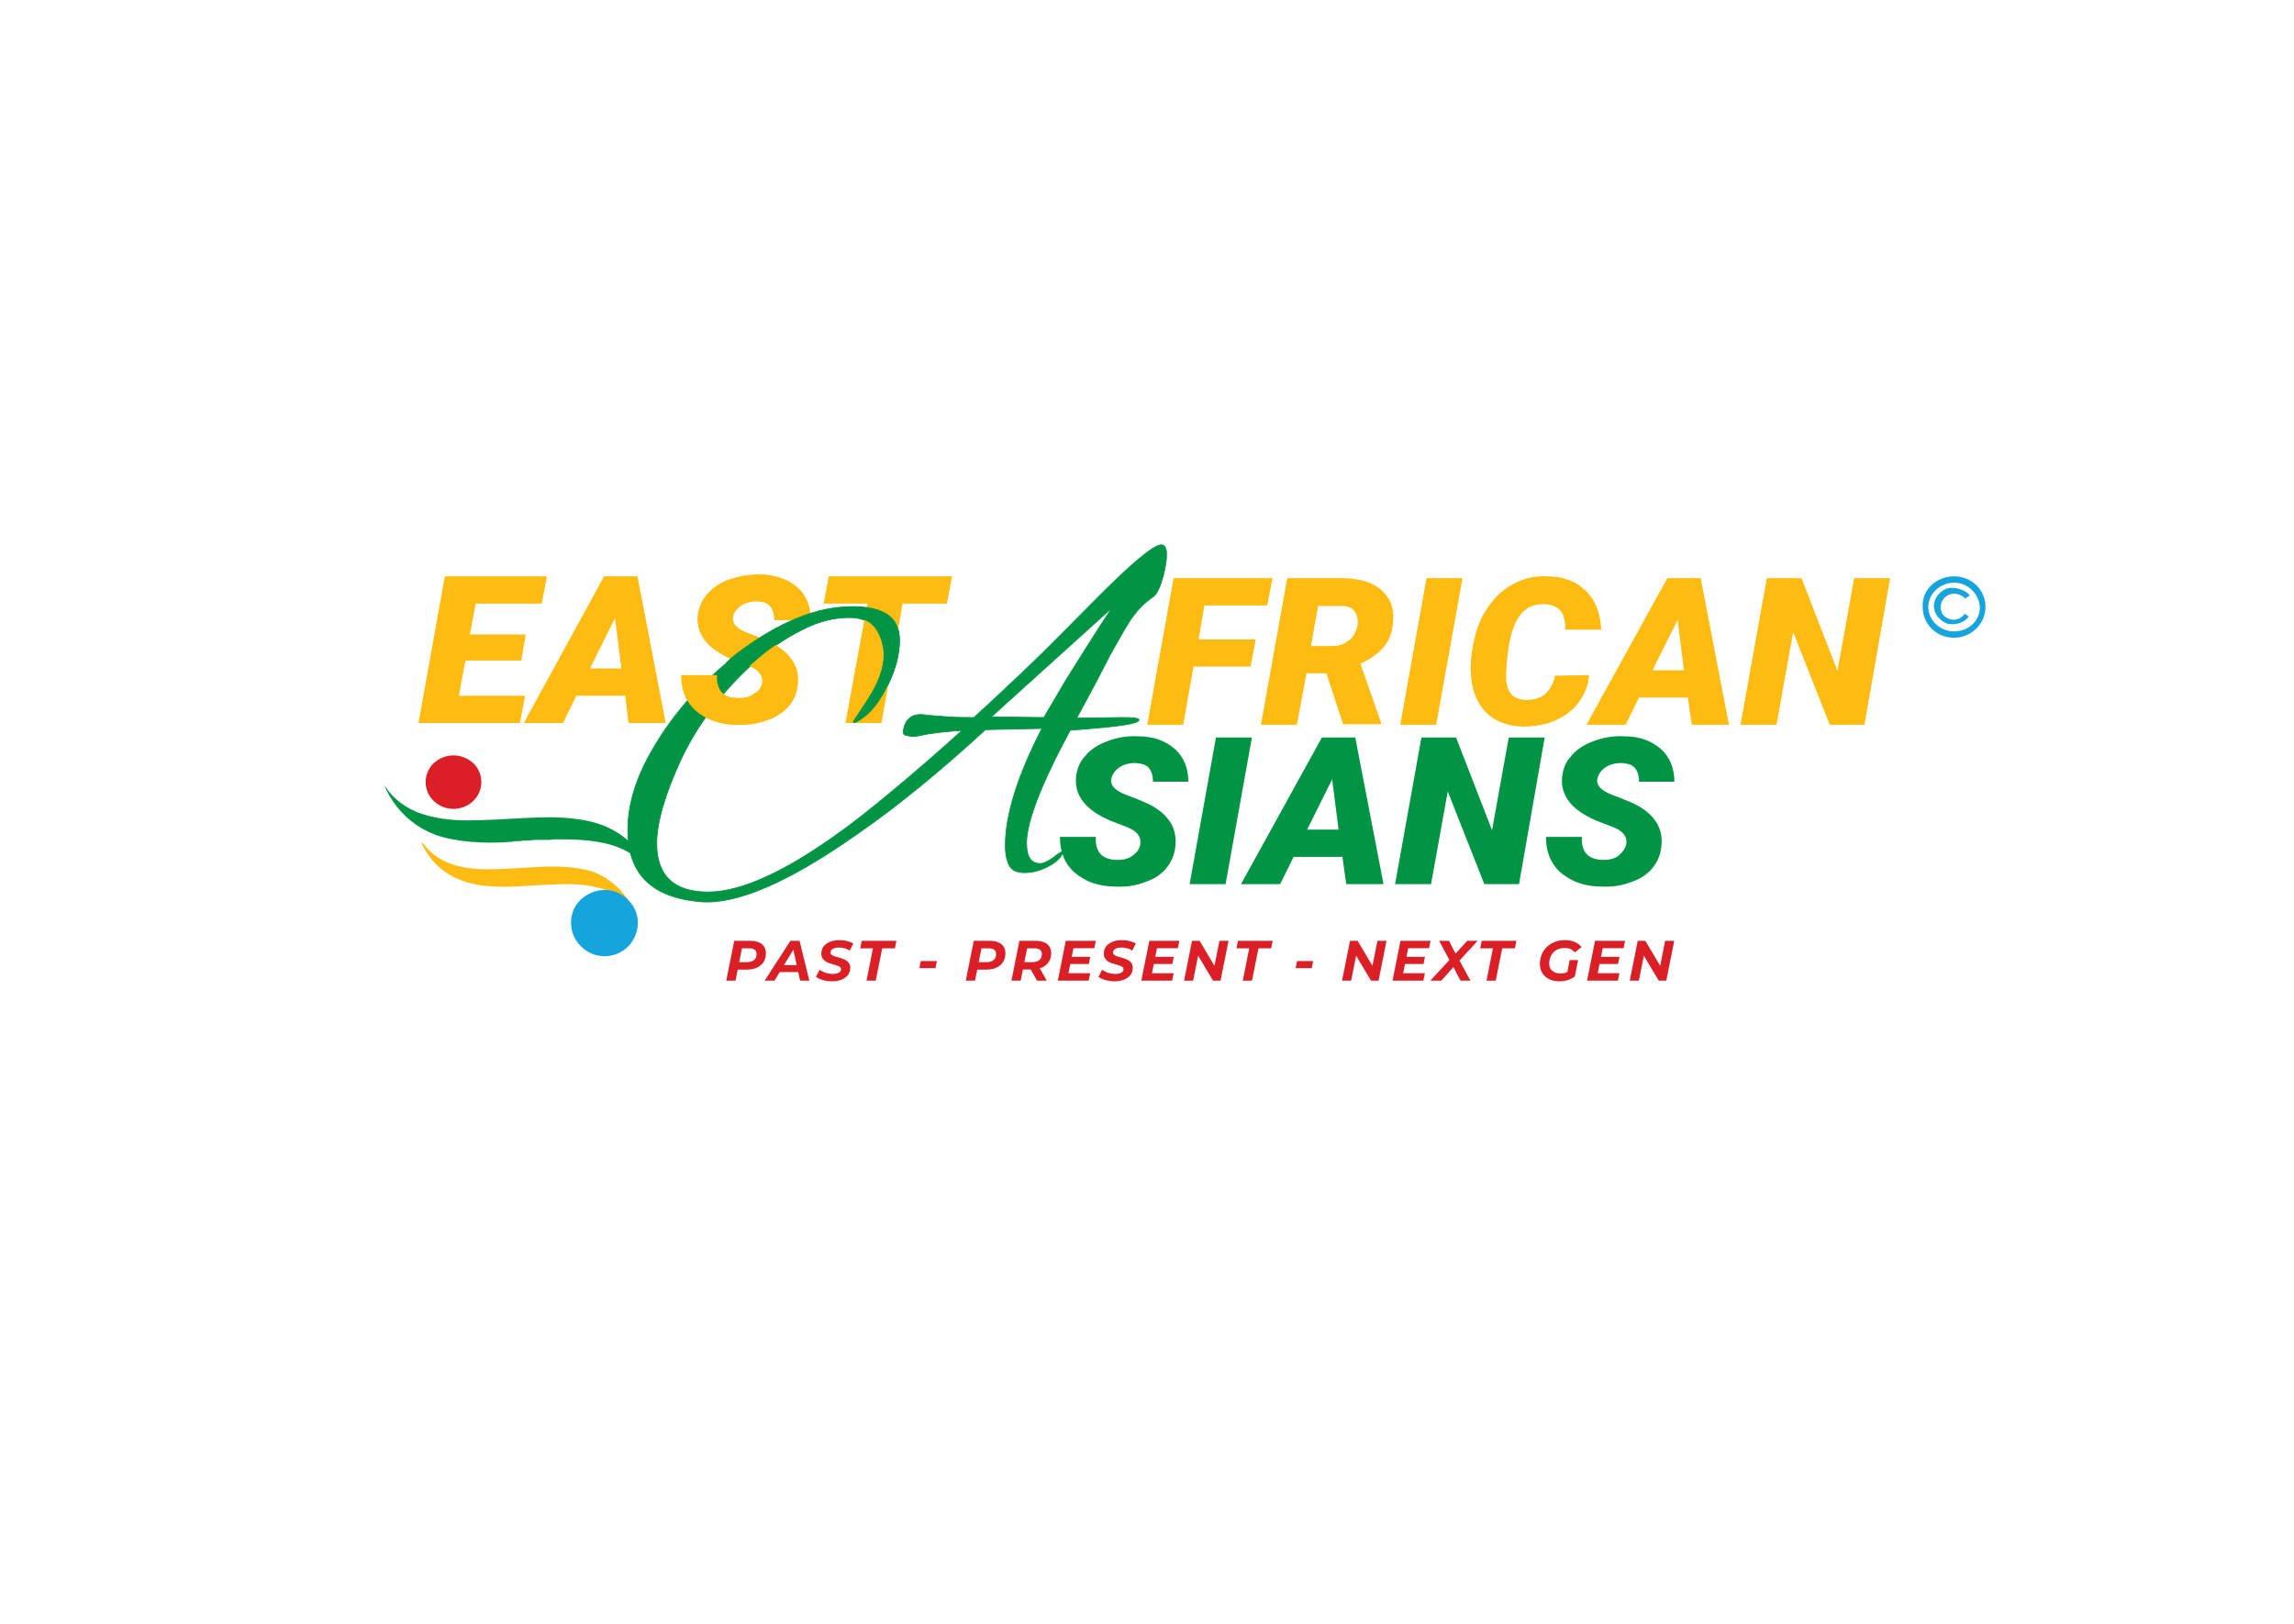 <svg width="842" height="596" viewBox="0 0 842 596" fill="none" xmlns="http://www.w3.org/2000/svg">
<path d="M173.642 294.081C169.636 297.862 163.273 297.862 159.266 294.081C155.26 290.3 155.26 284.073 159.031 280.292C163.273 276.288 169.636 276.288 173.878 280.292C177.648 284.073 177.648 290.3 173.642 294.081Z" fill="#DA1F26"/>
<path d="M257.07 331.002C239.159 329.445 230.439 320.771 230.439 304.757C230.439 295.193 233.503 285.184 239.866 274.508C243.637 268.058 248.114 261.831 253.77 255.603C259.426 249.598 265.554 244.038 272.152 238.922C278.751 234.029 285.585 230.026 292.655 227.134C299.725 224.243 306.324 222.909 312.923 222.909C324.47 222.909 330.126 226.912 330.126 235.141C330.126 240.479 328.477 246.707 324.942 253.379C321.407 260.052 319.993 261.831 316.458 263.61C316.222 263.833 316.458 262.721 315.986 262.721C315.751 262.721 315.044 263.388 315.044 263.165L318.579 256.938C322.585 250.71 324.47 245.372 324.47 240.702C324.47 237.365 323.528 234.252 321.642 231.138C319.757 228.246 316.458 226.69 311.744 226.69C305.853 226.69 299.961 228.246 294.069 231.36C287.942 234.474 282.05 238.477 276.394 243.593C270.738 248.709 265.554 254.269 261.076 260.496C256.363 266.724 252.828 272.729 250 278.734C244.108 291.412 241.044 301.865 241.044 309.65C241.044 321.438 247.407 327.443 259.898 327.443C271.917 327.443 288.178 320.103 308.681 305.202C313.394 301.865 319.521 296.972 327.063 290.745C334.604 284.517 343.324 276.955 353.222 268.058C351.808 268.281 350.158 268.281 348.037 268.503C345.916 268.726 343.559 268.948 340.731 269.393C339.553 269.615 338.375 269.838 337.432 270.06C336.489 270.283 335.311 270.283 334.604 270.283C332.247 270.06 331.305 269.615 331.54 268.503C332.012 264.5 334.133 262.276 338.139 262.276C341.674 262.721 345.209 262.943 348.273 263.165C351.336 263.388 354.4 263.388 357.464 263.388C361.941 259.384 367.833 253.824 375.374 246.707C382.916 239.59 391.635 230.693 402.005 220.24C415.202 206.895 423.45 200 426.278 200C427.457 200 428.164 201.112 428.164 203.336C428.164 204.226 428.164 205.338 427.928 206.672C427.692 208.007 427.457 209.564 426.985 211.343C425.807 215.569 424.629 218.015 423.45 218.905C419.915 221.352 416.852 224.465 414.495 228.246C412.138 232.027 409.782 236.253 407.189 240.924C404.833 245.595 402.476 250.043 400.591 253.602C398.47 257.383 396.82 260.719 395.17 263.61L411.903 263.388C416.145 263.388 418.03 263.61 418.03 264.277C418.03 264.5 418.03 264.5 417.794 264.722C415.909 266.057 407.425 266.946 392.814 268.058C381.973 288.076 376.788 301.865 376.788 309.427C376.788 314.543 378.438 316.989 381.737 316.989C382.916 316.989 384.565 316.322 386.686 314.765C388.572 313.208 389.75 312.541 390.221 312.541C390.221 312.319 390.221 312.319 390.457 312.319C390.457 312.319 390.457 312.541 390.221 312.541C389.75 314.543 387.865 316.322 385.037 317.879C382.209 319.436 379.145 320.326 376.081 320.326C373.253 320.326 371.368 319.436 370.425 317.657C369.483 315.877 369.011 313.431 369.011 310.317C369.011 299.196 373.489 284.74 382.444 267.391L361.706 267.836C345.445 282.738 329.891 295.638 314.101 306.536C289.356 323.884 270.267 332.114 257.07 331.002ZM383.151 263.388C384.565 260.941 387.393 256.271 391.4 249.376C395.642 242.703 401.062 233.807 408.132 223.131L363.827 263.165L383.151 263.388Z" fill="#009444"/>
<path d="M390.221 312.541C389.75 312.541 388.572 313.208 386.686 314.765C384.565 316.322 382.916 316.989 381.737 316.989C378.438 316.989 376.788 314.543 376.788 309.427C376.788 301.865 381.973 288.076 392.814 268.058C407.425 266.946 415.909 266.057 417.794 264.722C418.03 264.5 418.03 264.5 418.03 264.277C418.03 263.61 416.145 263.388 411.903 263.388L395.17 263.61C396.82 260.719 398.47 257.383 400.591 253.602C402.476 250.043 404.833 245.595 407.189 240.924C409.782 236.253 412.138 232.027 414.495 228.246C416.852 224.465 419.915 221.352 423.45 218.905C424.629 218.015 425.807 215.569 426.985 211.343C427.457 209.564 427.692 208.007 427.928 206.672C428.164 205.338 428.164 204.226 428.164 203.336C428.164 201.112 427.457 200 426.278 200C423.45 200 415.202 206.895 402.005 220.24C391.635 230.693 382.916 239.59 375.374 246.707C367.833 253.824 361.941 259.384 357.464 263.388C354.4 263.388 351.336 263.388 348.273 263.165C345.209 262.943 341.674 262.721 338.139 262.276C334.133 262.276 332.012 264.5 331.54 268.503C331.305 269.615 332.247 270.06 334.604 270.283C335.311 270.283 336.489 270.283 337.432 270.06C338.375 269.838 339.553 269.615 340.731 269.393C343.559 268.948 345.916 268.726 348.037 268.503C350.158 268.281 351.808 268.281 353.222 268.058C343.324 276.955 334.604 284.517 327.063 290.745C319.521 296.972 313.394 301.865 308.681 305.202C288.178 320.103 271.917 327.443 259.898 327.443C247.407 327.443 241.044 321.438 241.044 309.65C241.044 301.865 244.108 291.412 250 278.734C252.828 272.729 256.363 266.724 261.076 260.496C265.554 254.269 270.738 248.709 276.394 243.593C282.05 238.477 287.942 234.474 294.069 231.36C299.961 228.246 305.853 226.69 311.744 226.69C316.458 226.69 319.757 228.246 321.642 231.138C323.528 234.252 324.47 237.365 324.47 240.702C324.47 245.372 322.585 250.71 318.579 256.938L315.044 263.165C315.044 263.388 315.751 262.721 315.986 262.721C316.458 262.721 316.222 263.833 316.458 263.61C319.993 261.831 321.407 260.052 324.942 253.379C328.477 246.707 330.126 240.479 330.126 235.141C330.126 226.912 324.47 222.909 312.923 222.909C306.324 222.909 299.725 224.243 292.655 227.134C285.585 230.026 278.751 234.029 272.152 238.922C265.554 244.038 259.426 249.598 253.77 255.603C248.114 261.831 243.637 268.058 239.866 274.508C233.503 285.184 230.439 295.193 230.439 304.757C230.439 320.771 239.159 329.445 257.07 331.002C270.267 332.114 289.356 323.884 314.101 306.536C329.891 295.638 345.445 282.738 361.706 267.836L382.444 267.391C373.489 284.74 369.011 299.196 369.011 310.317C369.011 313.431 369.483 315.877 370.425 317.657C371.368 319.436 373.253 320.326 376.081 320.326C379.145 320.326 382.209 319.436 385.037 317.879C387.865 316.322 389.75 314.543 390.221 312.541ZM390.221 312.541C390.221 312.319 390.221 312.319 390.457 312.319C390.457 312.319 390.457 312.541 390.221 312.541ZM383.151 263.388C384.565 260.941 387.393 256.271 391.4 249.376C395.642 242.703 401.062 233.807 408.132 223.131L363.827 263.165L383.151 263.388Z" stroke="#009444" stroke-width="0.293" stroke-miterlimit="10"/>
<path d="M279.696 250.932C280.167 248.263 278.753 246.039 274.983 244.482L268.62 242.035C259.9 238.254 255.658 233.139 256.129 226.467C256.365 223.575 257.308 220.684 259.429 218.46C261.314 216.013 264.142 214.234 267.677 212.899C270.976 211.565 274.747 210.898 278.753 210.898C284.174 210.898 288.651 212.454 292.186 215.568C295.486 218.46 297.135 222.686 297.135 227.579H284.174C284.174 225.577 283.702 223.798 282.76 222.686C281.817 221.351 280.167 220.906 277.811 220.684C275.69 220.684 273.569 221.129 271.919 222.241C270.269 223.353 269.327 224.687 268.855 226.467C268.384 228.913 270.269 230.915 274.511 232.472C278.753 234.029 281.817 235.363 283.938 236.475C290.065 240.034 292.893 244.704 292.422 250.71C292.186 253.823 291.244 256.492 289.358 258.939C287.473 261.385 284.881 263.165 281.581 264.277C278.282 265.611 274.511 266.279 270.505 266.056C267.441 266.056 264.613 265.611 262.021 264.722C259.429 263.832 257.308 262.498 255.422 260.941C251.652 257.604 250.002 253.156 250.002 247.818H263.199C262.964 250.487 263.671 252.711 264.849 254.046C266.027 255.38 268.148 256.27 271.212 256.27C273.333 256.27 275.218 255.825 276.632 254.713C278.282 253.823 279.225 252.489 279.696 250.932Z" fill="#FEBC12"/>
<path d="M191.317 242.482H170.814L168.457 255.382H192.731L190.846 265.39H153.61L163.273 211.566H200.744L198.858 221.575H174.585L172.464 232.918H192.967L191.317 242.482Z" fill="#FEBC12"/>
<path d="M229.498 255.382H211.587L206.638 265.39H192.263L221.721 211.566H233.976L244.345 265.39H230.676L229.498 255.382ZM216.536 245.373H228.084L225.727 226.913L216.536 245.373Z" fill="#FEBC12"/>
<path d="M347.561 221.575H331.3L323.523 265.39H310.326L318.339 221.575H302.313L304.199 211.566H349.447L347.561 221.575Z" fill="#FEBC12"/>
<path d="M459.036 244.704H438.062L434.291 266.056H421.094L430.756 212.231H467.049L465.163 222.24H442.068L439.947 234.695H460.921L459.036 244.704Z" fill="#FEBC12"/>
<path d="M486.847 247.15H479.541L476.006 266.056H462.809L472.471 212.231H492.267C498.63 212.231 503.343 213.566 506.878 216.457C510.178 219.349 511.827 223.13 511.356 228.023C511.12 231.804 509.942 235.14 507.821 237.587C505.7 240.033 502.872 242.035 499.337 243.592L506.878 265.166V265.833H492.974L486.847 247.15ZM481.191 237.142H488.968C491.089 237.142 492.974 236.697 494.388 235.585C496.038 234.695 496.98 233.138 497.687 231.581C498.394 229.802 498.63 228.245 498.159 226.688C497.687 224.019 495.802 222.463 492.738 222.463H483.783L481.191 237.142Z" fill="#FEBC12"/>
<path d="M527.145 266.056H513.947L523.61 212.231H536.807L527.145 266.056Z" fill="#FEBC12"/>
<path d="M583.233 247.818C582.997 251.599 581.583 254.935 579.462 257.826C577.341 260.718 574.278 262.942 570.743 264.499C567.208 266.056 563.201 266.723 558.959 266.723C553.068 266.501 548.59 264.721 545.291 261.385C541.991 257.826 540.106 253.156 539.87 247.151C539.635 243.147 540.106 238.921 541.284 234.028C542.463 229.135 544.348 225.132 546.94 221.795C549.533 218.237 552.596 215.79 556.131 214.011C559.666 212.232 563.437 211.342 567.679 211.564C573.806 211.564 578.52 213.344 582.055 216.902C585.59 220.239 587.475 225.132 587.711 231.137H574.513C574.513 227.801 574.042 225.576 572.628 224.02C571.45 222.685 569.329 221.795 566.501 221.795C559.666 221.573 555.424 226.689 553.775 237.364C553.068 242.035 552.832 245.594 552.832 247.595C552.596 253.601 554.953 256.714 559.902 256.937C562.966 256.937 565.558 256.27 567.208 254.713C568.857 253.156 570.271 250.932 570.743 248.04L583.233 247.818Z" fill="#FEBC12"/>
<path d="M619.52 256.047H601.61L596.661 266.056H582.285L611.979 212.231H624.234L634.603 266.056H620.935L619.52 256.047ZM606.559 246.038H618.106L615.75 227.578L606.559 246.038Z" fill="#FEBC12"/>
<path d="M684.332 266.056H671.606L658.173 232.026L652.046 266.056H638.849L648.511 212.231H661.237L674.434 246.261L680.562 212.231H693.759L684.332 266.056Z" fill="#FEBC12"/>
<path d="M418.497 310.094C418.969 307.203 417.555 305.201 413.784 303.644L407.421 301.198C398.701 297.417 394.459 292.301 394.931 285.629C395.166 282.737 396.109 279.846 398.23 277.622C400.115 275.175 402.943 273.396 406.478 272.062C410.013 270.727 413.784 270.06 417.79 270.282C423.211 270.282 427.688 271.839 431.223 274.953C434.523 277.844 436.172 282.07 436.172 286.963H423.211C423.211 284.962 422.739 283.182 421.797 282.07C420.854 280.736 419.204 280.291 416.848 280.069C414.727 280.069 412.606 280.513 410.956 281.625C409.306 282.737 408.364 284.072 407.892 285.851C407.421 288.298 409.306 290.3 413.548 291.856C417.79 293.413 420.854 294.748 422.975 295.86C429.102 299.419 431.93 304.089 431.459 310.094C431.223 313.208 430.281 315.877 428.395 318.324C426.51 320.77 423.918 322.55 420.618 323.662C417.319 324.996 413.548 325.663 409.542 325.441C406.478 325.441 403.65 324.996 401.058 324.106C398.466 323.217 396.345 321.882 394.459 320.325C390.689 316.989 389.039 312.541 389.039 307.203H402.236C402.001 309.872 402.708 312.096 403.886 313.431C405.064 314.765 407.185 315.655 410.249 315.655C412.37 315.655 414.255 315.21 415.669 314.098C417.319 312.986 418.262 311.651 418.497 310.094Z" fill="#009444"/>
<path d="M449.845 324.551H436.647L446.31 270.727H459.507L449.845 324.551Z" fill="#009444"/>
<path d="M492.731 314.543H474.821L469.872 324.551H455.496L485.19 270.727H497.445L507.814 324.551H494.145L492.731 314.543ZM479.77 304.534H491.317L488.961 286.074L479.77 304.534Z" fill="#009444"/>
<path d="M557.544 324.551H544.818L531.385 290.522L525.258 324.551H512.061L521.723 270.727H534.449L547.646 304.757L553.774 270.727H566.971L557.544 324.551Z" fill="#009444"/>
<path d="M596.895 310.094C597.366 307.203 595.952 305.201 592.182 303.644L585.819 301.198C577.099 297.417 572.857 292.301 573.328 285.629C573.564 282.738 574.507 279.846 576.628 277.622C578.513 275.175 581.341 273.396 584.876 272.062C588.411 270.727 592.182 270.06 596.188 270.282C601.608 270.282 606.086 271.839 609.621 274.953C612.92 277.844 614.57 282.07 614.57 286.963H601.608C601.608 284.962 601.137 283.182 600.194 282.07C599.252 280.736 597.602 280.291 595.245 280.069C593.124 280.069 591.003 280.513 589.354 281.625C587.704 282.738 586.761 284.072 586.29 285.851C585.819 288.298 587.704 290.3 591.946 291.856C596.188 293.413 599.252 294.748 601.373 295.86C607.5 299.419 610.328 304.089 609.857 310.094C609.621 313.208 608.678 315.877 606.793 318.324C604.908 320.77 602.315 322.55 599.016 323.662C595.717 324.996 591.946 325.663 587.94 325.441C584.876 325.441 582.048 324.996 579.456 324.106C576.863 323.217 574.742 321.882 572.857 320.325C569.086 316.989 567.437 312.541 567.437 307.203H580.634C580.398 309.872 581.105 312.096 582.284 313.431C583.462 314.765 585.583 315.655 588.647 315.655C590.768 315.655 592.653 315.21 594.067 314.098C595.481 312.986 596.424 311.651 596.895 310.094Z" fill="#009444"/>
<path d="M233.033 335.449C234.447 339.23 233.975 343.011 231.147 346.125C230.676 346.792 229.969 347.237 229.498 347.682C226.198 350.351 222.428 351.018 218.421 349.683C210.88 347.459 207.581 338.785 212.058 332.335C214.651 328.776 218.186 326.997 222.663 327.22C222.899 327.22 222.899 327.22 223.135 327.22C223.135 327.22 223.135 327.22 223.37 326.997C220.778 326.108 218.186 325.44 215.358 324.995C208.995 324.106 202.632 324.773 196.269 324.995C189.67 325.44 183.307 325.885 176.708 324.995C166.81 323.661 159.269 318.768 155.027 310.094C154.791 309.871 154.791 309.649 154.791 309.427C154.791 309.204 154.556 308.982 154.556 308.759C154.791 309.204 155.027 309.649 155.498 309.871C158.562 313.875 162.804 316.544 167.989 317.878C173.173 319.213 178.594 319.213 184.014 318.99C190.377 318.768 196.74 318.101 203.103 318.101C208.052 318.101 213.237 318.545 217.95 320.102C225.02 322.994 230.205 328.109 233.033 335.449Z" fill="#FEBC12"/>
<path d="M239.158 320.326C239.158 320.548 239.394 320.548 239.158 320.771C238.451 319.881 237.744 318.991 237.037 318.102C233.267 313.653 228.082 310.984 222.426 309.65C216.77 308.315 210.878 308.093 204.987 308.093C203.808 308.093 202.63 308.093 201.687 308.315C201.216 308.315 200.509 308.315 200.038 308.315C199.566 308.315 199.095 308.315 198.388 308.315C197.917 308.315 197.445 308.315 196.738 308.315C196.503 308.315 196.267 308.315 196.267 308.315C195.56 308.315 194.617 308.538 193.91 308.538C193.675 308.538 193.439 308.538 193.439 308.538C192.732 308.538 191.789 308.538 191.082 308.76C190.847 308.76 190.611 308.76 190.611 308.76C189.668 308.76 188.726 308.76 188.019 308.983C182.834 309.427 177.649 309.427 172.465 308.983C167.987 308.538 163.745 307.871 159.503 306.314C153.14 303.867 147.955 299.641 144.185 294.081C143.006 292.302 141.828 290.3 141.121 288.298C141.592 288.965 142.064 289.633 142.535 290.3C147.013 295.86 152.904 298.752 159.974 300.086C166.337 301.421 172.7 301.198 178.828 300.976C184.955 300.753 190.847 300.309 196.974 300.086C197.21 300.086 197.21 300.086 197.445 300.086C203.337 299.864 209.229 300.086 215.12 301.198C226.432 303.422 234.445 310.095 239.158 320.326Z" fill="#009444"/>
<path d="M284.171 236.475C282.286 235.363 278.987 234.029 274.745 232.472C270.503 230.915 268.617 228.913 269.089 226.467C269.324 224.687 270.503 223.353 272.152 222.241C273.802 221.129 275.923 220.684 278.044 220.684C280.401 220.684 282.05 221.351 282.993 222.686C283.936 224.02 284.407 225.577 284.407 227.579H297.604C297.604 222.463 295.955 218.46 292.655 215.568C289.356 212.677 284.878 211.12 279.222 210.898C274.98 210.898 271.21 211.565 267.675 212.677C264.14 214.011 261.547 215.791 259.426 218.237C257.541 220.684 256.363 223.353 256.127 226.244C255.656 232.917 259.898 238.032 268.853 241.813L275.216 244.26C278.987 245.817 280.401 248.041 279.929 250.71C279.694 252.489 278.751 253.823 277.101 254.713C275.687 255.603 273.802 256.27 271.445 256.27C270.738 256.27 270.031 256.27 269.324 256.048C268.382 258.717 266.261 260.718 263.433 262.053C263.197 262.942 262.961 263.832 262.49 264.722C265.082 265.611 267.91 266.056 270.738 266.056C274.98 266.056 278.515 265.389 282.05 264.277C285.35 262.942 287.942 261.163 289.827 258.939C291.713 256.492 292.655 253.823 292.891 250.71C293.362 244.704 290.299 240.034 284.171 236.475Z" fill="#FEBC12"/>
<path d="M312.926 222.684C306.327 222.684 299.729 224.018 292.659 226.91C285.589 229.801 278.754 233.804 272.156 238.697C270.27 240.032 268.385 241.589 266.735 243.146C268.621 244.703 269.563 246.927 270.035 249.151C271.92 247.149 274.041 245.147 276.162 243.368C281.818 238.253 287.71 234.249 293.837 231.135C299.964 228.022 305.856 226.465 311.748 226.465C316.461 226.465 319.76 228.022 321.646 230.913C323.531 233.804 324.474 237.141 324.474 240.477C324.474 245.147 322.588 250.485 318.582 256.713L313.162 264.942C313.162 265.165 313.633 265.165 313.869 265.165C314.34 265.165 313.869 265.165 314.34 264.942C317.875 263.163 321.41 259.827 324.945 253.154C328.48 246.482 330.13 240.477 330.13 234.916C330.13 226.687 324.474 222.684 312.926 222.684Z" fill="#009444" stroke="#009444" stroke-width="0.293" stroke-miterlimit="10"/>
<path d="M230.622 347.355C225.851 352.227 217.977 352.227 213.206 347.355C208.434 342.716 208.434 334.828 212.967 330.421C217.977 325.549 225.851 325.317 230.622 330.421C235.394 335.06 235.155 342.716 230.622 347.355Z" fill="#16A4DD"/>
<path d="M717.241 211.566C723.827 211.566 728.767 216.617 728.767 222.832C728.767 229.048 723.416 234.098 717.241 234.098C710.655 234.098 705.716 229.048 705.716 222.832C705.304 216.617 710.655 211.566 717.241 211.566ZM717.241 213.897C712.302 213.897 707.774 217.782 707.774 222.832C707.774 227.494 711.89 231.767 717.241 231.767C722.592 231.767 726.709 227.882 726.709 222.832C726.297 217.782 722.181 213.897 717.241 213.897Z" fill="#16A4DD"/>
<path d="M723.006 218.558C722.595 218.947 721.771 219.335 721.36 219.724C720.948 219.335 720.536 218.947 719.713 218.558C717.655 217.393 714.774 217.781 713.127 220.112C711.481 222.832 712.304 225.939 715.185 227.105C717.243 227.882 719.301 227.493 720.948 225.551C720.948 225.551 720.948 225.551 720.948 225.162C721.36 225.551 722.183 225.939 722.595 226.328C721.36 228.27 718.478 229.436 715.185 229.047C712.304 228.27 709.834 225.551 709.834 222.443C709.834 219.335 712.304 216.616 715.185 215.839C718.89 215.45 721.771 217.004 723.006 218.558Z" fill="#16A4DD"/>
<path d="M266.572 359.966L269.495 345.353H275.403C277.226 345.353 278.631 345.757 279.619 346.564C280.621 347.357 281.123 348.471 281.123 349.904C281.123 351.129 280.837 352.2 280.267 353.119C279.696 354.024 278.875 354.719 277.803 355.207C276.746 355.694 275.486 355.937 274.025 355.937H269.286L271.081 354.392L269.975 359.966H266.572ZM270.998 354.789L269.808 353.182H274.171C275.284 353.182 276.147 352.931 276.759 352.43C277.386 351.915 277.699 351.171 277.699 350.196C277.699 349.487 277.462 348.965 276.989 348.631C276.516 348.283 275.848 348.109 274.985 348.109H270.873L272.668 346.46L270.998 354.789ZM280.674 359.966L290.109 345.353H293.47L297.061 359.966H293.679L290.84 347.023H292.176L284.285 359.966H280.674ZM284.577 356.835L285.955 354.267H293.491L293.888 356.835H284.577ZM305.341 360.217C304.548 360.217 303.775 360.14 303.024 359.987C302.286 359.848 301.611 359.653 300.999 359.403C300.4 359.152 299.892 358.881 299.475 358.588L300.853 355.979C301.312 356.299 301.799 356.577 302.314 356.814C302.843 357.037 303.392 357.211 303.963 357.336C304.534 357.447 305.104 357.503 305.675 357.503C306.301 357.503 306.837 357.433 307.282 357.294C307.742 357.155 308.089 356.96 308.326 356.71C308.577 356.459 308.702 356.153 308.702 355.791C308.702 355.457 308.57 355.186 308.305 354.977C308.041 354.768 307.693 354.594 307.261 354.455C306.844 354.302 306.378 354.156 305.863 354.017C305.348 353.877 304.826 353.717 304.297 353.536C303.782 353.342 303.309 353.105 302.878 352.827C302.46 352.534 302.119 352.166 301.855 351.72C301.59 351.275 301.458 350.718 301.458 350.05C301.458 349.048 301.729 348.178 302.272 347.441C302.829 346.703 303.608 346.133 304.61 345.729C305.612 345.311 306.788 345.103 308.138 345.103C309.126 345.103 310.059 345.214 310.936 345.437C311.812 345.646 312.564 345.952 313.19 346.355L311.917 348.944C311.36 348.568 310.741 348.29 310.059 348.109C309.377 347.914 308.674 347.817 307.95 347.817C307.296 347.817 306.733 347.893 306.259 348.046C305.8 348.199 305.445 348.415 305.195 348.693C304.958 348.958 304.84 349.264 304.84 349.612C304.84 349.96 304.965 350.245 305.216 350.468C305.48 350.677 305.828 350.857 306.259 351.011C306.691 351.15 307.164 351.289 307.679 351.428C308.194 351.567 308.709 351.727 309.224 351.908C309.739 352.089 310.212 352.319 310.643 352.597C311.075 352.875 311.423 353.23 311.687 353.662C311.951 354.079 312.084 354.608 312.084 355.248C312.084 356.25 311.805 357.127 311.249 357.879C310.692 358.616 309.906 359.194 308.89 359.611C307.888 360.015 306.705 360.217 305.341 360.217ZM318.053 359.966L320.412 348.109H315.735L316.299 345.353H329.033L328.47 348.109H323.814L321.434 359.966H318.053ZM337.454 355.394L337.976 352.785H343.883L343.362 355.394H337.454ZM354.487 359.966L357.41 345.353H363.318C365.141 345.353 366.546 345.757 367.534 346.564C368.536 347.357 369.037 348.471 369.037 349.904C369.037 351.129 368.752 352.2 368.182 353.119C367.611 354.024 366.79 354.719 365.718 355.207C364.661 355.694 363.401 355.937 361.94 355.937H357.201L358.996 354.392L357.89 359.966H354.487ZM358.913 354.789L357.723 353.182H362.086C363.199 353.182 364.062 352.931 364.674 352.43C365.301 351.915 365.614 351.171 365.614 350.196C365.614 349.487 365.377 348.965 364.904 348.631C364.431 348.283 363.763 348.109 362.9 348.109H358.787L360.583 346.46L358.913 354.789ZM371.243 359.966L374.166 345.353H380.115C381.938 345.353 383.344 345.75 384.332 346.543C385.334 347.336 385.835 348.45 385.835 349.883C385.835 351.108 385.543 352.173 384.958 353.077C384.388 353.968 383.567 354.657 382.495 355.144C381.437 355.631 380.185 355.875 378.737 355.875H373.978L375.752 354.392L374.646 359.966H371.243ZM380.637 359.966L377.652 354.664H381.201L384.207 359.966H380.637ZM375.669 354.789L374.5 353.182H378.863C379.99 353.182 380.86 352.931 381.472 352.43C382.098 351.915 382.412 351.171 382.412 350.196C382.412 349.487 382.168 348.965 381.681 348.631C381.208 348.283 380.54 348.109 379.677 348.109H375.564L377.339 346.46L375.669 354.789ZM393.128 351.24H400.163L399.641 353.871H392.606L393.128 351.24ZM392.168 357.252H400.142L399.579 359.966H388.264L391.187 345.353H402.23L401.666 348.067H394.005L392.168 357.252ZM409.033 360.217C408.24 360.217 407.467 360.14 406.716 359.987C405.978 359.848 405.303 359.653 404.691 359.403C404.093 359.152 403.585 358.881 403.167 358.588L404.545 355.979C405.004 356.299 405.491 356.577 406.006 356.814C406.535 357.037 407.085 357.211 407.655 357.336C408.226 357.447 408.797 357.503 409.367 357.503C409.993 357.503 410.529 357.433 410.975 357.294C411.434 357.155 411.782 356.96 412.018 356.71C412.269 356.459 412.394 356.153 412.394 355.791C412.394 355.457 412.262 355.186 411.998 354.977C411.733 354.768 411.385 354.594 410.954 354.455C410.536 354.302 410.07 354.156 409.555 354.017C409.04 353.877 408.518 353.717 407.989 353.536C407.474 353.342 407.001 353.105 406.57 352.827C406.152 352.534 405.811 352.166 405.547 351.72C405.283 351.275 405.15 350.718 405.15 350.05C405.15 349.048 405.422 348.178 405.964 347.441C406.521 346.703 407.3 346.133 408.303 345.729C409.305 345.311 410.481 345.103 411.831 345.103C412.819 345.103 413.751 345.214 414.628 345.437C415.505 345.646 416.256 345.952 416.882 346.355L415.609 348.944C415.052 348.568 414.433 348.29 413.751 348.109C413.069 347.914 412.366 347.817 411.643 347.817C410.989 347.817 410.425 347.893 409.952 348.046C409.492 348.199 409.138 348.415 408.887 348.693C408.65 348.958 408.532 349.264 408.532 349.612C408.532 349.96 408.657 350.245 408.908 350.468C409.172 350.677 409.52 350.857 409.952 351.011C410.383 351.15 410.856 351.289 411.371 351.428C411.886 351.567 412.401 351.727 412.916 351.908C413.431 352.089 413.904 352.319 414.336 352.597C414.767 352.875 415.115 353.23 415.379 353.662C415.644 354.079 415.776 354.608 415.776 355.248C415.776 356.25 415.498 357.127 414.941 357.879C414.384 358.616 413.598 359.194 412.582 359.611C411.58 360.015 410.397 360.217 409.033 360.217ZM423.786 351.24H430.821L430.299 353.871H423.264L423.786 351.24ZM422.826 357.252H430.8L430.236 359.966H418.922L421.844 345.353H432.888L432.324 348.067H424.663L422.826 357.252ZM434.597 359.966L437.52 345.353H440.317L446.601 355.937L445.494 355.875L447.582 345.353H450.922L447.999 359.966H445.223L438.919 349.382L440.046 349.445L437.937 359.966H434.597ZM456.154 359.966L458.513 348.109H453.837L454.4 345.353H467.134L466.571 348.109H461.916L459.536 359.966H456.154ZM475.555 355.394L476.077 352.785H481.985L481.463 355.394H475.555ZM492.588 359.966L495.511 345.353H498.308L504.592 355.937L503.485 355.875L505.573 345.353H508.913L505.991 359.966H503.214L496.91 349.382L498.037 349.445L495.928 359.966H492.588ZM515.982 351.24H523.017L522.495 353.871H515.46L515.982 351.24ZM515.022 357.252H522.996L522.432 359.966H511.118L514.04 345.353H525.084L524.52 348.067H516.859L515.022 357.252ZM525.002 359.966L532.872 351.449L532.538 353.39L528.216 345.353H531.828L534.834 351.115L533.352 351.073L538.529 345.353H542.37L534.98 353.39L535.084 351.47L539.719 359.966H536.066L532.892 353.871L534.416 353.933L529.051 359.966H525.002ZM545.618 359.966L547.977 348.109H543.301L543.865 345.353H556.599L556.035 348.109H551.38L549 359.966H545.618ZM572.43 360.217C570.955 360.217 569.675 359.952 568.589 359.423C567.517 358.881 566.682 358.136 566.084 357.19C565.499 356.229 565.207 355.123 565.207 353.871C565.207 352.632 565.423 351.477 565.854 350.405C566.3 349.334 566.926 348.408 567.733 347.629C568.54 346.835 569.508 346.216 570.635 345.771C571.762 345.325 573.015 345.103 574.392 345.103C575.784 345.103 576.988 345.325 578.004 345.771C579.034 346.202 579.862 346.828 580.488 347.65L578.067 349.612C577.579 349.027 577.023 348.61 576.396 348.359C575.784 348.109 575.067 347.984 574.246 347.984C573.383 347.984 572.604 348.13 571.908 348.422C571.226 348.7 570.642 349.097 570.155 349.612C569.668 350.127 569.292 350.732 569.027 351.428C568.763 352.11 568.631 352.855 568.631 353.662C568.631 354.399 568.791 355.046 569.111 355.603C569.431 356.146 569.904 356.57 570.53 356.877C571.171 357.183 571.95 357.336 572.868 357.336C573.564 357.336 574.232 357.218 574.873 356.981C575.513 356.744 576.132 356.376 576.73 355.875L578.025 358.442C577.287 359.013 576.431 359.451 575.457 359.757C574.497 360.064 573.488 360.217 572.43 360.217ZM575.06 357.92L576.146 352.43H579.236L578.025 358.442L575.06 357.92ZM587.387 351.24H594.422L593.9 353.871H586.865L587.387 351.24ZM586.427 357.252H594.401L593.838 359.966H582.523L585.446 345.353H596.489L595.925 348.067H588.264L586.427 357.252ZM598.199 359.966L601.121 345.353H603.919L610.202 355.937L609.096 355.875L611.183 345.353H614.523L611.601 359.966H608.824L602.52 349.382L603.647 349.445L601.539 359.966H598.199Z" fill="#DA1F26"/>
</svg>
